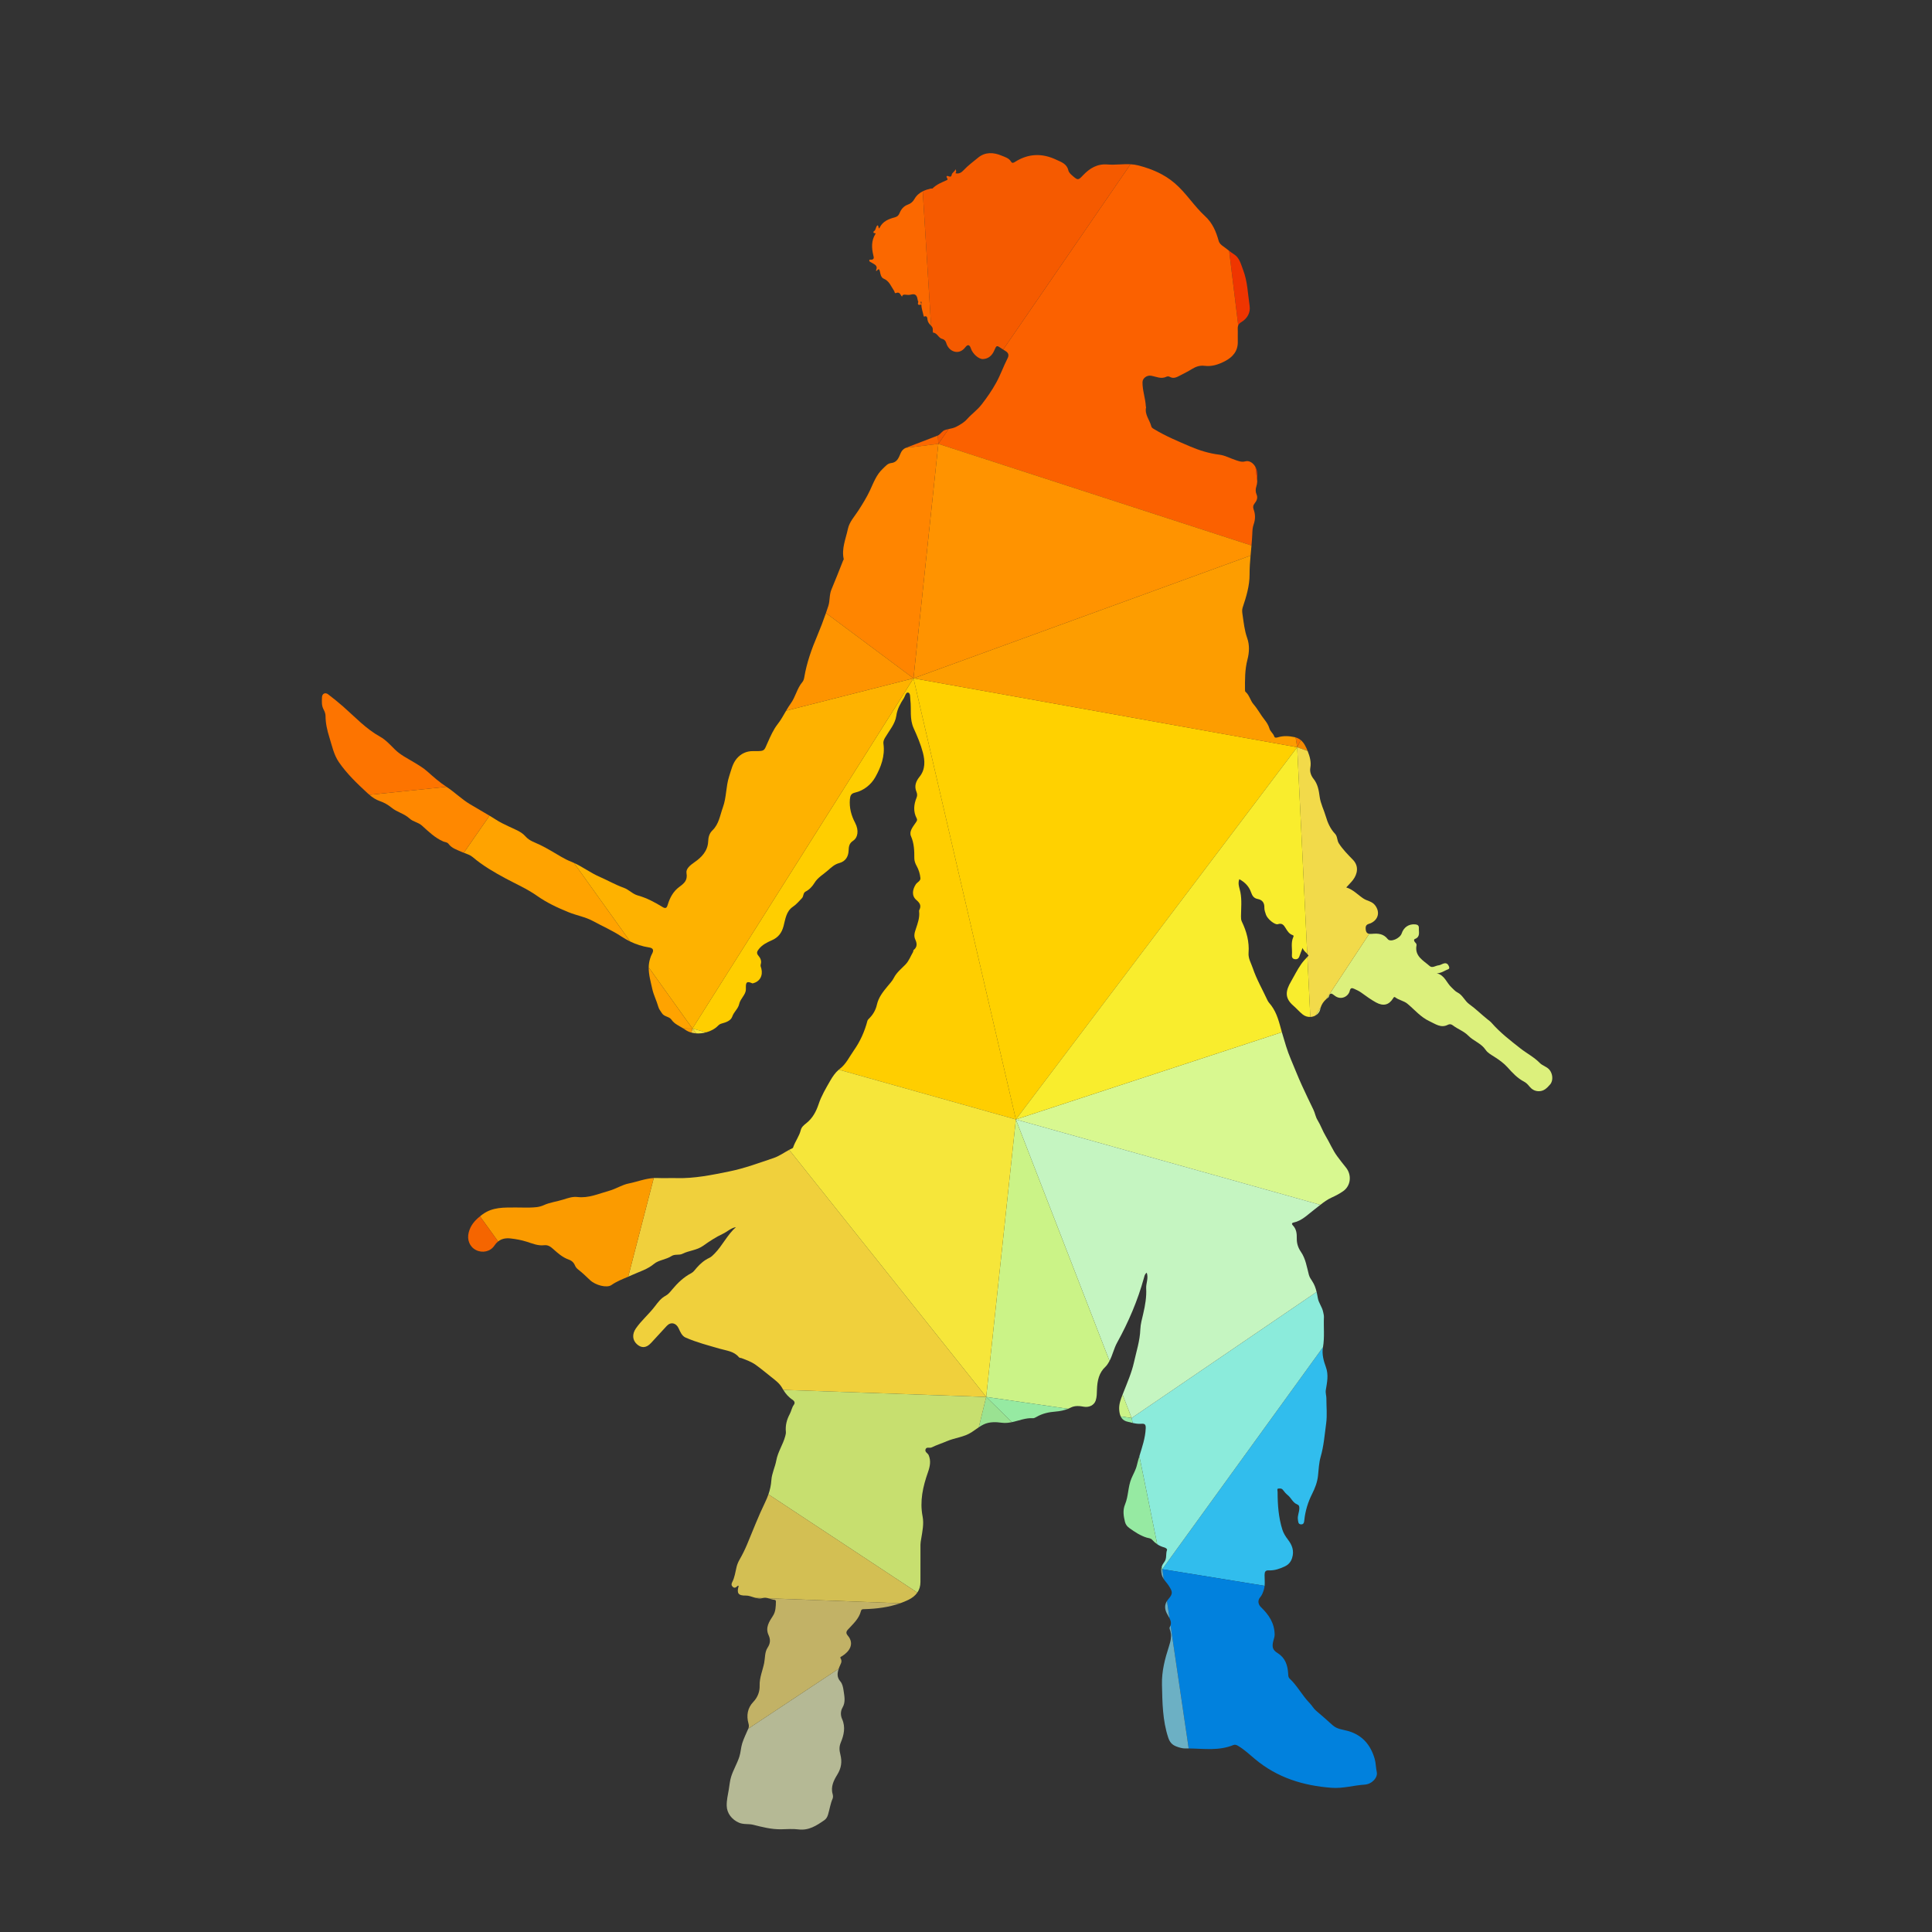 <?xml version="1.0" encoding="UTF-8"?>
<svg version="1.1" viewBox="0 0 1066.7 1066.7" xml:space="preserve" xmlns="http://www.w3.org/2000/svg"><rect x="0" y="0" width="1066.7" height="1066.7" fill="#333333" stroke="none"/><defs><clipPath id="a"><path d="m0 800h800v-800h-800z"/></clipPath></defs><g transform="matrix(1.333 0 0 -1.333 0 1066.7)"><g clip-path="url(#a)"><path d="m549.85 386.84c0.203 0.154 0.482 0.322 0.533 0.532 0.49 1.948 1.289 1.353 2.425 0.463 2.635-2.075 5.711-0.336 6.251 1.982 0.321 1.369 0.979 1.242 1.849 0.842 1.01-0.456 2.047-0.932 2.93-1.576 1.969-1.423 3.925-2.86 6.056-4.038 3.117-1.71 5.389-1.065 7.084 1.612 0.26 0.407 0.435 0.855 0.989 0.435 1.513-1.15 3.49-1.381 4.982-2.608 2.992-2.48 5.474-5.564 9.147-7.246 2.431-1.122 4.709-2.929 7.526-1.513 0.982 0.498 1.612 0.21 2.199-0.24 2.034-1.547 4.529-2.368 6.358-4.246 2.151-2.2 5.333-3.146 7.141-5.831 0.855-1.268 2.208-1.99 3.504-2.817 2.005-1.269 4.01-2.684 5.579-4.429 2.06-2.313 4.092-4.513 6.882-5.971 0.82-0.42 1.541-1.15 2.186-1.962 0.87-1.072 2.061-1.907 3.687-1.977 2.298-0.091 3.588 1.304 4.899 2.803 1.429 1.641 1.064 4.598-0.386 6.195-1.135 1.234-2.796 1.584-3.854 2.663-2.397 2.46-5.424 3.995-8.074 6.07-4.177 3.28-8.402 6.533-11.927 10.568-0.498 0.568-1.108 1.003-1.705 1.472-2.557 2.033-4.883 4.374-7.533 6.266-1.934 1.381-2.726 3.791-4.89 4.857-0.989 0.49-1.642 1.351-2.44 2.066-2.102 1.886-2.839 5.151-6.16 5.873 1.561 0.049 2.726 0.736 3.952 1.346 0.68 0.343 1.564 0.323 1.122 1.486-0.371 0.974-1.01 1.514-2.04 1.275-0.784-0.182-1.499-0.735-2.277-0.806-1.24-0.112-2.572-1.269-3.68-0.287-2.621 2.312-6.307 4.05-5.444 8.605 0.103 0.575-0.33 0.933-0.667 1.305-0.407 0.455-0.532 1.092 0.013 1.303 2.321 0.897 1.529 2.838 1.627 4.486 0.055 1.022-0.477 1.464-1.486 1.556-2.635 0.245-4.766-1.15-5.634-3.744-0.694-2.087-4.64-3.812-5.775-2.354-1.774 2.27-4.044 2.396-6.489 2.179-0.448-0.038-0.835-0.041-1.166 8e-3l-17.851-27.071c0.178 0.16 0.364 0.316 0.557 0.468" fill="#dcf07c"/><path d="m546.82 382.16c0.054 0.265 0.12 0.52 0.199 0.767l-2.202-3.338c1.004 0.548 1.771 1.446 2.003 2.571" fill="#dcf07c"/><path d="m523.8 143.39c0.141 1.488-0.036 2.985-0.016 4.47 0.013 1.353 0.328 1.998 1.807 1.928 2.348-0.105 4.527 0.673 6.602 1.654 1.458 0.687 2.453 1.794 2.986 3.448 0.938 2.971 0.042 5.368-1.768 7.702-0.937 1.213-1.801 2.599-2.256 4.043-1.598 5.067-1.975 10.317-1.975 15.601 0 0.49-0.351 1.415 0.307 1.43 0.534 7e-3 1.346 0.188 1.872-0.533 0.596-0.826 1.296-1.598 2.075-2.242 1.373-1.122 2.052-3.029 3.707-3.707 0.988-0.408 1.03-0.898 1.037-1.675 7e-3 -1.584-0.827-3.042-0.589-4.675 0.141-0.919 0.07-1.928 1.254-1.998 1.214-0.076 1.31 0.897 1.409 1.844 0.406 3.77 1.501 7.365 3.196 10.736 1.212 2.418 2.172 4.836 2.466 7.59 0.281 2.614 0.38 5.319 1.094 7.814 1.318 4.549 1.654 9.244 2.285 13.869 0.463 3.378 0.083 6.875 0.091 10.317 7e-3 1.17-0.441 2.228-0.231 3.517 0.505 3.112 1.219 6.196 0.021 9.476-0.926 2.529-1.717 5.347-1.212 8.13 5e-3 0.029 9e-3 0.058 0.014 0.089l-66.563-91.945z" fill="#31bded"/><path d="m512.8 77.102c2.594-1.528 4.766-3.596 7.045-5.495 9.201-7.695 19.923-10.995 31.683-11.878 4.695-0.358 9.124 1.016 13.707 1.31 3.034 0.203 5.508 2.943 5.018 5.18-0.406 1.842-0.35 3.714-0.884 5.557-1.694 5.774-5.087 9.755-10.967 11.465-2.208 0.645-4.604 0.729-6.439 2.418-2.264 2.067-4.585 4.071-6.912 6.062-1.022 0.876-1.625 2.089-2.535 3.013-3.112 3.154-5.117 7.191-8.341 10.219-0.645 0.61-0.574 1.345-0.623 2.115-0.233 3.443-1.185 6.477-4.38 8.459-2.095 1.297-2.404 2.601-1.752 5.111 0.217 0.84 0.54 1.638 0.532 2.571-0.057 4.688-2.397 8.214-5.628 11.298-1.255 1.198-1.472 2.845-0.385 4.112 0.729 0.842 1.079 1.795 1.444 2.824 0.225 0.648 0.347 1.298 0.409 1.95l-42.387 6.883 0.6-4.071c0.618-0.948 1.411-1.745 2.02-2.68 1.723-2.67 1.878-3.356-0.161-5.732-0.196-0.23-0.369-0.461-0.518-0.695l1.043-7.08c0.485-0.926 0.801-1.899 0.442-3.011l7.508-50.981c6.198-0.066 12.489-1.076 18.513 1.412 0.644 0.267 1.276 0.07 1.948-0.336" fill="#0181dd"/><path d="m547.97 242.22c0.719 4.146 0.21 8.307 0.392 12.462 0.029 0.756-0.196 1.478-0.343 2.22-0.415 2.02-1.823 3.625-2.174 5.628-0.154 0.873-0.311 1.738-0.515 2.586l-76.605-52.22 0.413-2.043c1.168-0.262 2.343-0.451 3.563-0.351 1.415 0.112 1.92-0.203 1.851-1.899-0.174-4.019-1.485-7.745-2.628-11.505l7.389-36.489c0.876-0.584 1.841-1.032 2.906-1.316 0.594-0.168 1.324-0.631 1.149-1.079-0.624-1.626 0.057-3.505-1.164-5.025-0.468-0.591-0.804-1.209-1.01-1.861l0.213-1.053z" fill="#8bebdb"/><path d="m541.61 489.19c-0.684 1.706-1.471 3.365-2.83 4.488l-1.489-2.944z" fill="#f38900"/><path d="m520.72 604.12c-0.016 0.956-0.277 1.873-0.697 2.661l0.73-5.988c0.069 1.111-0.021 2.222-0.033 3.327" fill="#ef3500"/><path d="m514.15 666.8c2.496 1.5 3.869 3.952 3.435 6.769-0.757 4.949-0.841 10.03-2.663 14.767-0.925 2.404-1.486 5.137-3.868 6.609-0.684 0.424-1.32 0.9-1.946 1.387l3.765-30.883c0.218 0.525 0.619 0.952 1.277 1.351" fill="#ef3500"/><path d="m538.78 493.67c-0.592 0.49-1.292 0.879-2.141 1.122l0.652-4.066z" fill="#f77700"/><path d="m541.45 405.13c0.207-0.228 0.397-0.469 0.546-0.742-0.165-0.164-0.325-0.33-0.486-0.496l1.21-24.885c0.747 0.029 1.466 0.231 2.095 0.573l2.202 3.338c0.43 1.386 1.214 2.496 2.272 3.447l17.851 27.071c-0.976 0.148-1.455 0.76-1.498 2.298-0.055 1.739 1.29 1.739 2.061 2.081 3.251 1.465 3.993 4.718 1.801 7.507-1.254 1.598-3.14 1.703-4.647 2.649-2.396 1.513-4.275 3.784-7.246 4.681 1.023 1.136 1.99 2.06 2.797 3.112 1.841 2.424 2.529 5.705-0.015 8.326-2.074 2.13-4.184 4.254-5.832 6.79-0.82 1.262-0.552 2.894-1.569 3.96-1.97 2.074-3.091 4.611-3.854 7.253-0.792 2.741-2.159 5.242-2.552 8.207-0.328 2.439-0.735 5.131-2.543 7.359-0.883 1.087-1.64 2.775-1.311 4.569 0.428 2.369-0.216 4.667-1.073 6.826-0.016 0.043-0.034 0.085-0.051 0.128l-4.319 1.544z" fill="#f2da4a"/><path d="m518.36 574.27c0.142 1.601 0.267 3.204 0.333 4.812 0.056 1.345 0.097 2.662 0.554 3.91 0.757 2.102 0.778 4.163-8e-3 6.265-0.321 0.877-0.251 1.64 0.471 2.537 0.764 0.939 1.401 2.215 0.742 3.659-0.455 1.009-0.434 2.229-0.105 3.188 0.244 0.716 0.354 1.432 0.399 2.147l-0.73 5.988c-0.911 1.707-2.579 2.805-4.175 2.364-1.487-0.414-2.628 0.049-3.861 0.449-2.321 0.742-4.548 2.018-6.904 2.304-4.274 0.52-8.319 1.781-12.186 3.434-5.054 2.174-10.156 4.283-14.879 7.163-0.505 0.308-0.996 0.547-1.15 1.164-0.659 2.635-2.831 4.857-2.158 7.863 0.027 0.105-0.099 0.238-0.099 0.357-0.168 3.385-1.429 6.623-1.38 10.043 0.022 1.71 1.871 2.972 3.54 2.684 2.094-0.356 4.162-1.507 6.39-0.413 0.352 0.182 0.967 0.175 1.304-0.022 1.653-0.974 3.028-0.133 4.415 0.582 1.626 0.848 3.272 1.654 4.821 2.622 1.626 1.009 3.323 1.576 5.215 1.331 3.055-0.393 5.802 0.553 8.423 1.906 3.321 1.724 5.51 4.261 5.354 8.298-0.054 1.71 0.057 3.434-0.02 5.144-0.026 0.547 0.036 0.998 0.201 1.396l-3.765 30.883c-0.821 0.642-1.625 1.303-2.484 1.893-0.842 0.561-1.584 1.24-1.878 2.313-1.058 3.826-2.544 7.351-5.606 10.155-4.584 4.198-7.828 9.608-12.629 13.701-4.479 3.812-9.658 5.929-15.089 7.33-1.038 0.27-2.097 0.405-3.167 0.462l-52.74-76.748c0.378-0.231 0.758-0.459 1.124-0.706 1.12-0.75 1.332-1.681 0.7-2.915-1.702-3.308-2.9-6.826-4.724-10.127-1.765-3.217-3.818-6.132-6.033-9.005-1.76-2.286-4.127-3.932-6.02-6.056-1.226-1.387-2.718-2.221-4.346-3.098-1.093-0.596-2.224-0.79-3.333-1.027l-4.216-6.135z" fill="#fb6100"/><path d="m546.88 301.18c1.441 1.135 2.918 2.218 4.595 2.985 1.704 0.77 3.35 1.618 4.85 2.677 3.238 2.27 3.63 6.762 1.151 9.811-1.22 1.486-2.412 3.056-3.576 4.612-1.933 2.607-3.111 5.592-4.773 8.333-1.281 2.129-2.095 4.547-3.398 6.665-0.856 1.373-1.031 2.928-1.71 4.316-1.612 3.309-3.196 6.63-4.723 9.959-1.683 3.651-3.127 7.422-4.71 11.136-1.409 3.322-2.41 6.834-3.42 10.26-0.073 0.249-0.145 0.499-0.216 0.749l-110.18-36.131z" fill="#d8f890"/><path d="m545.33 265.12c-0.372 1.559-0.897 3.066-1.832 4.472-0.519 0.771-1.093 1.598-1.374 2.642-0.854 3.246-1.331 6.652-3.3 9.497-1.149 1.668-1.738 3.483-1.702 5.494 0.04 1.99-0.128 3.903-1.628 5.445-0.476 0.498-0.573 1.003 0.351 1.199 3.392 0.722 5.697 3.195 8.312 5.172 0.921 0.692 1.814 1.429 2.721 2.145l-126.11 35.372 38.788-100.02c1.281 2.434 1.822 5.182 3.152 7.584 4.709 8.514 8.508 17.401 11.101 26.784 0.21 0.744 0.322 1.599 1.163 2.173 0.806-2.312-0.343-4.381-0.231-6.504 0.19-3.531-0.414-6.993-1.206-10.414-0.497-2.158-1.142-4.387-1.212-6.517-0.168-4.751-1.647-9.181-2.648-13.722-0.954-4.282-2.735-8.298-4.318-12.349-0.129-0.331-0.26-0.66-0.39-0.987l3.758-9.689z" fill="#c5f5c1"/><path d="m392.88 622.5c-0.483-0.102-0.962-0.212-1.432-0.367-1.387-0.454-1.823-1.774-3-2.293l0.216-3.475z" fill="#f55a00"/><path d="m458.7 732.1c-4.247 0.337-7.344-1.576-10.077-4.435-2.033-2.139-2.138-2.187-4.373-0.267-0.728 0.631-1.527 1.345-1.738 2.243-0.631 2.768-2.944 3.462-5.061 4.458-5.816 2.739-11.464 2.564-16.944-0.87-0.604-0.385-1.234-0.813-1.753 0.063-0.884 1.493-2.509 1.878-3.903 2.474-3.294 1.402-6.784 1.555-9.636-0.771-2.075-1.703-4.276-3.315-6.141-5.312-0.798-0.869-1.947-1.641-3.363-1.178 0.015-0.14 0.042-0.294 0.062-0.441-0.02 0.147-0.047 0.287-0.076 0.434 0.561 0.512 0.323 1.059 0.063 1.648-0.238-0.995-1.366-1.318-1.563-2.313-0.315-1.585-1.45-0.196-2.088-0.547-0.337-0.602 0.925-1.29 0.042-1.681-2.095-0.933-4.232-1.754-5.901-3.435-0.126-0.126-0.504 0.014-0.742-0.042-1.166-0.274-2.293-0.632-3.317-1.147l3.445-55.644c0.508-0.508 0.794-1.061 0.719-1.811-0.035-0.373 0.049-1.079 0.106-1.079 1.794-0.099 2.192-2.215 3.798-2.594 0.841-0.197 1.45-0.875 1.668-1.689 0.939-3.455 5.131-5.376 7.863-1.815 1.065 1.387 1.822 1.156 2.368-0.519 0.688-2.088 3.197-4.415 4.984-4.324 2.277 0.12 3.763 1.458 4.668 3.546 0.96 2.229 1.008 2.201 2.915 0.897 0.257-0.176 0.523-0.342 0.789-0.506l52.74 76.748c-3.147 0.168-6.395-0.341-9.554-0.091" fill="#f55a00"/><path d="m480.96 149.69c5e-3 -0.557 0.082-1.139 0.25-1.758 0.174-0.656 0.461-1.213 0.798-1.729l-0.6 4.071z" fill="#6cb0c4"/><path d="m484.5 126.25c-0.134-0.231-0.077-0.658 0.035-0.933 0.953-2.418 0.378-4.751-0.378-7.064-1.655-5.115-3-10.191-2.874-15.74 0.168-7.456 0.224-14.837 2.594-22.006 0.574-1.724 1.457-2.915 3.266-3.623 1.26-0.497 2.655-0.876 3.79-0.863 0.47 9e-3 0.941 9e-3 1.412 4e-3l-7.508 50.981c-0.079-0.244-0.187-0.496-0.337-0.756" fill="#6cb0c4"/><path d="m483.31 131.92c0.326-0.633 0.746-1.257 1.086-1.902l-1.043 7.08c-1.033-1.618-0.979-3.36-0.043-5.178" fill="#6cb0c4"/><path d="m378.36 519.27 42.409-182.71 116.52 154.18z" fill="#ffd100"/><path d="m420.77 336.56 110.18 36.131c-1.101 3.887-1.922 7.776-4.438 11.109-0.518 0.686-1.177 1.332-1.541 2.13-2.046 4.429-4.521 8.677-6.084 13.331-0.686 2.059-1.919 3.924-1.738 6.313 0.351 4.549-0.813 8.852-2.79 12.938-0.322 0.665-0.349 1.338-0.349 2.124 0.027 3.343 0.406 6.685-0.245 10.056-0.316 1.653-1.199 3.363-0.456 5.375 2.327-1.247 4.029-2.999 4.878-5.453 0.49-1.428 1.169-2.46 2.74-2.746 1.983-0.365 2.824-1.654 2.768-3.589-0.035-1.05 0.364-1.991 0.673-2.944 0.532-1.646 3.644-4.316 4.919-3.903 1.752 0.582 2.467-0.413 3.14-1.514 0.771-1.254 1.486-2.502 2.972-3.006 0.56-0.188 0.427-0.476 0.259-0.856-1.065-2.381-0.35-4.898-0.547-7.343-0.07-0.835 0.133-1.578 1.073-1.753 1.009-0.196 1.703 0.175 2.046 1.227 0.378 1.156 0.87 2.278 1.311 3.42 0.322-1.111 1.221-1.711 1.913-2.468l-4.161 85.596z" fill="#f9ed2d"/><path d="m538.93 400.87c-1.598-2.278-2.81-4.779-4.191-7.163-2.173-3.742-2.832-6.742 0.918-9.993 1.338-1.171 2.501-2.523 3.863-3.631 0.973-0.796 2.113-1.113 3.203-1.069l-1.21 24.885c-0.923-0.945-1.796-1.92-2.583-3.029" fill="#f9ed2d"/><path d="m537.29 490.73-0.652 4.066c-0.166 0.047-0.336 0.092-0.513 0.128-2.243 0.462-4.5 0.609-6.707-0.056-0.708-0.21-1.423-0.344-1.634 0.315-0.406 1.296-1.639 1.99-2.016 3.379-0.352 1.218-1.151 2.508-1.97 3.525-1.662 2.067-2.846 4.436-4.619 6.468-1.291 1.472-1.66 3.749-3.316 5.144-0.153 0.127-0.181 0.463-0.189 0.708-0.041 4.239-0.071 8.473 1.01 12.614 0.785 3.007 0.918 6.048-0.113 8.95-1.135 3.181-1.436 6.476-1.933 9.756-0.141 0.924-0.239 1.976 0.055 2.838 1.5 4.464 2.895 9.04 2.874 13.715-0.014 2.627 0.182 5.231 0.414 7.827l-139.62-50.841z" fill="#fd9d00"/><path d="m378.36 519.27 139.62 50.841c0.125 1.39 0.258 2.778 0.381 4.167l-129.7 42.095z" fill="#ff9300"/><path d="m408.48 221.62 33.919-4.909c0.365 0.147 0.725 0.306 1.079 0.488 1.737 0.898 3.65 0.701 5.43 0.372 2.082-0.384 4.211 0.553 4.9 2.489 0.532 1.534 0.489 3.09 0.552 4.667 0.134 3.546 0.78 6.923 3.589 9.475 0.413 0.377 0.723 0.869 1.03 1.353 0.209 0.322 0.399 0.652 0.577 0.987l-38.788 100.02z" fill="#cbf387"/><path d="m464.97 222.59c-0.825-2.084-1.585-4.114-1.398-6.386 0.082-0.953 0.25-1.866 0.62-2.646l4.536-0.657z" fill="#cbf387"/><path d="m480.98 150.21c-0.015-0.169-0.018-0.342-0.016-0.516l0.448 0.584z" fill="#8bcfa3"/><path d="m481.2 151.33c-0.071-0.224-0.125-0.452-0.165-0.684l0.378-0.369z" fill="#96eaa2"/><path d="m419.15 211.18c2.916 0.618 5.715 1.844 8.745 1.627 0.391-0.029 0.98 0.295 1.374 0.518 2.487 1.458 5.158 2.019 8.017 2.243 1.722 0.144 3.47 0.472 5.117 1.137l-33.919 4.909z" fill="#96eaa2"/><path d="m470.89 193.32c-0.442-1.899-1.494-3.65-2.265-5.471-1.443-3.443-1.212-7.304-2.628-10.716-1.03-2.51-0.63-4.83-0.035-7.283 0.295-1.184 1.002-1.956 1.837-2.558 2.22-1.605 4.514-3.125 7.168-3.945 0.778-0.239 1.627-0.197 2.251-0.898 0.631-0.716 1.331-1.332 2.098-1.844l-7.389 36.489c-0.38-1.25-0.742-2.504-1.037-3.774" fill="#96eaa2"/><path d="m464.19 213.55c0.489-1.028 1.329-1.825 2.793-2.175 0.721-0.171 1.437-0.361 2.156-0.525l-0.413 2.043z" fill="#96eaa2"/><path d="m481.03 150.64c-0.023-0.144-0.042-0.29-0.054-0.437l0.432 0.068z" fill="#9ae292"/><path d="m405.41 209.06c0.649 0.431 1.313 0.837 2.014 1.172 2.347 1.128 5.011 1.05 7.443 0.707 1.478-0.206 2.89-0.048 4.276 0.245l-10.666 10.434z" fill="#9ae292"/><path d="m378.36 519.27-91.554-145.06 5.647-1.587c1.905 0.511 3.667 1.442 4.904 2.709 0.441 0.455 0.883 0.771 1.563 0.953 1.773 0.49 3.777 1.108 4.402 2.93 0.665 1.947 2.431 3.175 2.851 5.178 0.483 2.236 2.755 3.82 2.762 6.021 0.014 2.291-0.239 3.867 2.747 2.495 0.042-0.014 0.112 0.028 0.182 0.041 2.873 0.701 4.206 3.147 3.482 6.111-0.132 0.547-0.483 1.087-0.244 1.809 0.42 1.282-0.14 2.565-0.939 3.468-1.002 1.136-0.555 1.886 0.154 2.797 1.409 1.794 3.406 2.767 5.382 3.638 2.649 1.156 4.079 3.035 4.822 5.789 0.785 2.921 1.079 6.201 3.924 8.115 1.458 0.974 2.516 2.305 3.708 3.525 0.764 0.771 0.413 2.172 1.514 2.734 1.59 0.812 2.795 2.144 3.651 3.545 1.402 2.314 3.7 3.561 5.593 5.228 1.317 1.17 2.775 2.537 4.667 3.028 2.621 0.679 3.813 2.698 3.91 5.13 0.07 1.808 0.232 3.062 1.935 4.17 1.779 1.157 2.488 4.086 0.756 7.393-1.612 3.07-2.452 6.21-2.158 9.727 0.133 1.571 0.519 2.397 2.117 2.769 3.714 0.862 6.699 3.385 8.382 6.357 2.34 4.135 4.12 8.802 3.392 13.883-0.127 0.883 0.168 1.647 0.658 2.487 1.731 2.958 4.205 5.699 4.681 9.14 0.394 2.816 1.684 5.011 3.111 7.246 0.548 0.855 0.827 2.593 1.837 2.313 0.953-0.274 0.729-1.97 0.869-3.098 0.484-3.883-0.413-7.766 1.388-11.718 1.464-3.203 2.9-6.595 3.798-10.035 0.884-3.35 1.066-6.96-1.358-9.966-1.542-1.921-2.3-3.869-1.305-6.28 0.309-0.749 0.407-1.541 0.056-2.389-1.176-2.867-1.458-5.754 0.049-8.627 0.386-0.743-0.077-1.255-0.49-1.865-1.128-1.654-2.727-3.546-1.886-5.474 1.319-3.026 1.402-6.047 1.388-9.187 0-1.114 0.407-2.172 0.975-3.195 0.855-1.528 1.366-3.238 1.547-4.962 0.126-1.255-1.323-1.711-1.919-2.636-1.374-2.123-1.808-4.716 0.252-6.476 1.655-1.415 2.061-2.48 1.15-4.274-0.077-0.155-0.028-0.379-0.015-0.567 0.267-2.461-0.56-4.717-1.31-6.988-0.484-1.471-1.044-2.916-0.273-4.555 0.686-1.472 0.931-3.062-0.673-4.296-0.196-0.156-0.127-0.61-0.281-0.877-1.029-1.738-1.64-3.629-3.153-5.192-1.668-1.724-3.638-3.246-4.78-5.502-0.645-1.275-1.681-2.355-2.607-3.476-1.892-2.285-3.735-4.597-4.401-7.575-0.518-2.349-1.689-4.283-3.392-5.93-0.224-0.218-0.462-0.483-0.539-0.764-1.157-4.457-3.007-8.578-5.657-12.341-1.821-2.573-3.167-5.572-5.704-7.513-0.177-0.137-0.343-0.278-0.508-0.42l73.349-20.616z" fill="#ffce00"/><path d="m326.87 323.97c-2.14-1.155-4.129-2.609-6.453-3.394-6.055-2.039-12.026-4.266-18.34-5.55-7.246-1.471-14.445-2.971-21.887-2.761-2.614 0.07-5.235-0.09-7.842 0.035-0.526 0.026-1.045 0.021-1.561-7e-3l-10.573-40.859c0.526 0.223 1.052 0.45 1.573 0.688 3.083 1.415 6.349 2.306 9.138 4.632 1.892 1.584 4.962 1.738 7.219 3.218 1.401 0.925 3.125 0.223 4.555 0.946 2.747 1.388 5.901 1.401 8.606 3.349 2.523 1.823 5.249 3.581 8.144 4.948 1.807 0.855 3.272 2.376 5.382 2.747-3.588-3.168-5.558-7.61-8.859-10.974-0.658-0.673-1.373-1.402-2.206-1.781-2.047-0.953-3.666-2.369-5.138-4.022-0.715-0.807-1.367-1.808-2.278-2.285-3.188-1.661-5.711-4.107-7.941-6.784-0.812-0.981-1.625-2.01-2.648-2.55-2.012-1.045-3.196-2.713-4.513-4.429-2.426-3.197-5.551-5.804-7.864-9.133-1.605-2.313-1.527-4.926 0.589-6.692 1.479-1.234 3.469-1.78 5.712 0.686 2.137 2.355 4.31 4.682 6.469 7.023 1.654 1.794 3.86 1.303 4.919-0.954 0.687-1.471 1.346-3.181 2.901-3.861 4.555-1.998 9.377-3.23 14.15-4.619 2.775-0.813 5.879-1.009 7.926-3.518 0.266-0.33 0.701-0.238 1.045-0.364 2.025-0.771 4.099-1.508 5.866-2.762 2.229-1.596 4.337-3.363 6.482-5.066 1.689-1.339 3.456-2.628 4.535-4.562 0.147-0.264 0.298-0.522 0.455-0.776l84.051-2.92z" fill="#f0d03c"/><path d="m286.37 372.53c0.65-0.177 1.334-0.283 2.032-0.328l-1.598 2.006z" fill="#f0d03c"/><path d="m288.4 372.2c1.338-0.083 2.727 0.064 4.049 0.419l-5.647 1.587z" fill="#f6e63a"/><path d="m420.77 336.56-73.349 20.616c-1.54-1.33-2.585-2.913-3.585-4.653-1.779-3.113-3.63-6.19-4.765-9.617-1.03-3.097-2.508-5.872-5.157-7.953-0.919-0.721-1.936-1.556-2.23-2.775-0.617-2.524-2.243-4.584-3.097-6.995-0.063-0.182-0.127-0.434-0.253-0.49-0.5-0.218-0.987-0.462-1.466-0.721l81.614-102.35z" fill="#f6e63a"/><path d="m388.45 619.84c-0.042-0.018-0.081-0.039-0.125-0.055-4.345-1.639-8.663-3.377-13.015-5.011-0.033-0.012-0.061-0.028-0.093-0.04l13.449 1.631z" fill="#fb6800"/><path d="m378.78 717.83c-0.686-1.22-1.584-1.942-2.775-2.362-1.682-0.603-2.761-1.92-3.35-3.385-0.448-1.115-0.982-1.591-2.046-1.879-2.524-0.679-4.92-1.618-6.21-4.155-0.077-0.169-0.139-0.337-0.182-0.455-0.631 0.413-0.14 1.044-0.742 1.316-0.848-0.609-0.576-2.003-1.606-2.529-0.048-0.021-0.329-0.672 0.343-0.729 0.506-0.035 0.513-0.112 0.407-0.273-1.765-2.824-1.632-5.817-0.897-8.908 0.168-0.7 0.547-1.737-0.868-1.822-0.309-0.014-0.883 0.204-0.8-0.44 0.056-0.387 0.505-0.471 0.807-0.681 1.107-0.77 2.964-1.163 1.983-3.245-0.042-0.07 0.084-0.217 0.139-0.343 0.569 0.406 1.108 1.64 1.487-0.259 0.196-0.981 0.476-2.431 1.513-2.86 2.397-0.988 3.084-3.252 4.359-5.095 0.224-0.329 0.169-1.135 0.758-0.883 1.631 0.692 1.811-0.786 2.51-1.499 0.114 0.613 0.473 0.881 1.147 0.84 0.821-0.056 1.696-0.217 2.453 0 2.355 0.688 2.678-0.826 2.957-2.494 0.029-0.183 0.226-0.387 0.184-0.52-0.535-1.492 0.378-1.281 1.275-1.092-0.119 0.414-0.421 0.799-0.169 1.317 0.52-0.392 7e-3 -0.911 0.169-1.317 0.014-1.682 0.645-3.252 0.98-4.878 0.015-0.042 0.113-0.127 0.141-0.119 1.423 0.624 1.353-0.905 1.415-1.318 0.168-1.065 0.765-1.723 1.438-2.39 0.012-0.013 0.024-0.026 0.037-0.038l-3.445 55.644c-1.386-0.698-2.581-1.685-3.412-3.149" fill="#fb6800"/><path d="m373.64 677.31c-0.01 0.01-0.018 0.02-0.027 0.029-4e-3 -0.024-0.011-0.046-0.015-0.071z" fill="#fb6800"/><path d="m324.43 224.54c1.01-1.637 2.239-3.062 3.889-4.13 0.715-0.463 1.073-1.255 0.526-1.983-0.89-1.192-1.066-2.664-1.752-3.932-1.213-2.264-1.843-4.681-1.591-7.289 0.057-0.616-0.098-1.225-0.267-1.85-0.918-3.462-3.041-6.44-3.693-10.014-0.497-2.755-1.864-5.403-2.039-8.158-0.14-2.084-0.572-4.029-1.219-5.902l61.665-40.7c0.841 1.219 1.296 2.674 1.296 4.391 0 5.159 0 10.331 7e-3 15.489 8e-3 0.819 0.168 1.617 0.302 2.425 0.504 3.055 1.177 6.18 0.581 9.236-1.239 6.37 0.134 12.377 2.208 18.277 0.847 2.412 1.331 4.71 0.301 7.121-0.357 0.827-1.674 1.248-1.296 2.382 0.399 1.205 1.668 0.393 2.508 0.807 2.04 1.002 4.241 1.682 6.335 2.586 3.324 1.43 7.065 1.653 10.205 3.686 1.023 0.658 2.001 1.403 3.018 2.08l3.067 12.558z" fill="#c7df6f"/><path d="m378.36 519.27-52.744-13.407c-1.108-1.9-2.154-3.85-3.562-5.637-1.655-2.096-2.922-4.941-4.079-7.541-1.528-3.413-1.17-3.567-4.85-3.567-0.385 0-0.77-0.014-1.149 0-2.741 0.064-5.074-1.065-6.77-3.028-1.801-2.081-2.354-4.87-3.202-7.456-1.367-4.163-1.073-8.67-2.587-12.811-1.198-3.294-1.625-6.938-4.331-9.531-1.331-1.276-1.695-2.859-1.765-4.612-0.183-3.946-2.776-6.588-5.635-8.557-1.836-1.268-3.644-2.755-3.344-4.513 0.533-3.091-0.994-4.261-3.04-5.782-2.404-1.779-3.848-4.4-4.71-7.288-0.343-1.164-0.736-1.886-2.166-1.002-3.23 1.996-6.581 3.778-10.274 4.8-2.158 0.589-3.622 2.383-5.711 3.141-3.498 1.246-6.735 3.111-10.127 4.596-3.703 1.611-6.925 4.078-10.593 5.749l23.296-32.564c2.435-1.181 5.051-2.041 7.802-2.452 1.809-0.273 2.096-1.19 1.15-2.845-0.308-0.539-0.491-1.155-0.687-1.751-0.4-1.24-0.567-2.468-0.586-3.686l18.11-25.315z" fill="#feb200"/><path d="m307.42 78.146c-0.56-1.78-0.595-3.694-1.177-5.516-0.918-2.865-2.508-5.438-3.406-8.298-0.546-1.744-0.672-3.559-0.981-5.353-0.385-2.228-0.911-4.422-0.855-6.7 0.07-3.168 2.202-5.754 5.067-7.001 1.955-0.847 3.946-0.372 5.922-0.87 3.736-0.945 7.527-1.913 11.452-1.864 2.425 0.036 4.877 0.261 7.26-0.049 4.289-0.547 7.513 1.584 10.722 3.806 0.757 0.512 1.248 1.297 1.542 2.305 0.673 2.215 0.974 4.535 1.921 6.679 0.224 0.533 0.154 1.297-0.014 1.886-0.883 3.014 0.518 5.718 1.885 7.933 1.738 2.81 2.081 5.389 1.324 8.395-0.406 1.669-0.61 3.112 0.182 5.019 1.241 2.971 2.048 6.299 0.533 9.685-0.659 1.472-0.715 3.251 0.182 4.773 1.353 2.319 0.744 4.745 0.414 7.113-0.176 1.275-0.498 2.747-1.296 3.666-1.54 1.787-1.305 3.461-0.692 5.298l-37.468-24.833c-0.868-2.013-1.853-3.992-2.517-6.074" fill="#b5b995"/><path d="m315.72 138.28c0.032 0.011 0.064 0.017 0.096 0.026l-2.916 0.11c0.987-0.252 1.985-0.41 2.82-0.136" fill="#c2b266"/><path d="m320.79 137.58c0.505-0.042 0.603-0.428 0.588-0.827-0.055-1.997-0.076-4.023-1.218-5.775-1.584-2.453-3.252-4.898-1.822-8.003 0.855-1.837 0.749-3.449-0.393-5.187-1.24-1.885-1.009-4.219-1.429-6.363-0.624-3.118-1.976-6.027-1.878-9.391 0.076-2.368-0.743-4.766-2.635-6.742-2.37-2.467-2.93-5.62-1.977-8.956 0.197-0.701 0.238-1.36-0.056-2.039-0.012-0.028-0.024-0.054-0.035-0.08l37.468 24.833c0.076 0.228 0.158 0.459 0.243 0.693 0.393 1.093 1.387 2.201 0.546 3.56-0.378 0.617 0.176 0.701 0.645 0.995 2.944 1.837 5.228 5.075 2.285 8.509-0.785 0.925-0.687 1.631 0.098 2.48 2.123 2.319 4.556 4.43 5.382 7.652 0.224 0.871 0.856 0.772 1.5 0.787 5.056 0.152 9.994 0.757 14.735 2.433l-54.567 2.055c0.84-0.237 1.653-0.573 2.52-0.634" fill="#c2b266"/><path d="m316.91 177.98c-2.762-5.69-5.024-11.578-7.457-17.408-0.911-2.173-1.948-4.276-3.125-6.322-0.533-0.911-0.96-1.935-1.221-2.957-0.546-2.172-0.784-4.443-1.864-6.462-0.377-0.722-0.321-1.346 0.288-1.892 0.694-0.61 1.268-0.281 1.829 0.26 0.127 0.133 0.336 0.412 0.589 0.105-0.883-3-0.168-4.024 2.971-3.953 1.262 0.028 2.355-0.492 3.462-0.792 0.171-0.048 0.344-0.094 0.517-0.138l2.916-0.11c0.885 0.253 1.684 0.125 2.457-0.092l54.567-2.055c1.134 0.401 2.257 0.86 3.367 1.393 1.611 0.773 2.881 1.774 3.743 3.023l-61.665 40.7c-0.387-1.12-0.849-2.215-1.374-3.3" fill="#d3bf53"/><path d="m388.66 616.37-13.449-1.631c-1.051-0.423-1.72-1.2-2.128-2.139-0.842-1.927-1.431-3.925-4.059-4.191-1.422-0.154-2.319-1.346-3.342-2.3-2.699-2.493-3.875-5.85-5.355-9.018-1.344-2.881-3.027-5.558-4.723-8.222-1.598-2.509-3.77-4.715-4.415-7.736-0.862-4.092-2.677-8.074-1.732-12.44 0.05-0.203-0.174-0.455-0.265-0.679-1.598-3.995-3.133-8.011-4.815-11.971-0.939-2.2-0.568-4.625-1.289-6.812-0.322-0.979-0.654-1.957-0.992-2.932l36.259-27.032z" fill="#ff8500"/><path d="m342.1 546.3c-1.092-3.144-2.271-6.267-3.57-9.332-2.377-5.592-4.395-11.269-5.404-17.282-0.119-0.68-0.336-1.444-0.763-1.934-2.258-2.636-2.825-6.146-4.857-8.929-0.693-0.95-1.3-1.949-1.891-2.962l52.744 13.407z" fill="#fe9400"/><path d="m283.07 374.23c0.25-0.158 0.494-0.322 0.731-0.497 0.749-0.555 1.626-0.947 2.569-1.202l0.434 1.678z" fill="#fb9b00"/><path d="m260.39 310.03c-2.762-0.546-5.305-2.257-8.095-3.027-4.296-1.184-8.438-3.119-13.092-2.572-2.032 0.238-3.937-0.435-5.872-1.044-2.691-0.862-5.599-1.178-8.137-2.348-1.961-0.896-3.847-0.91-5.823-0.981-1.9-0.057-3.813 0.055-5.719 0.035-4.842-0.05-9.601 0.301-13.974-2.992-0.299-0.227-0.587-0.453-0.867-0.679l7.502-10.404c1.438 1.143 3.173 1.467 5.139 1.25 2.228-0.245 4.443-0.652 6.608-1.325 2.376-0.743 4.717-1.787 7.295-1.485 1.549 0.183 2.58-0.506 3.688-1.5 1.947-1.752 3.952-3.532 6.489-4.43 1.282-0.455 2.116-1.219 2.635-2.487 0.252-0.616 0.742-1.213 1.275-1.619 1.752-1.346 3.322-2.866 4.921-4.388 2.318-2.2 7.029-3.37 8.865-2.081 2.177 1.523 4.593 2.458 6.984 3.475l10.573 40.859c-3.574-0.2-6.928-1.57-10.395-2.257" fill="#fb9b00"/><path d="m236.55 443.32c-1.36 0.527-2.712 1.227-4.023 1.984-2.902 1.689-5.753 3.455-8.781 4.941-2.096 1.023-4.457 1.667-6.076 3.531-1.087 1.241-2.432 2.047-3.953 2.747-1.948 0.898-3.918 1.809-5.838 2.777-1.751 0.883-3.293 2.011-4.948 2.97-0.056 0.033-0.112 0.066-0.168 0.098l-10.654-15.356c1.305-0.493 2.665-0.928 3.667-1.785 4.163-3.539 8.852-6.265 13.603-8.817 4.38-2.354 8.942-4.33 13.049-7.231 4.051-2.847 8.536-4.97 13.127-6.812 3.28-1.325 6.903-1.929 9.972-3.596 3.939-2.144 8.067-3.931 11.858-6.44 1.158-0.769 2.372-1.465 3.635-2.077l-23.296 32.564c-0.387 0.176-0.776 0.347-1.174 0.502" fill="#ffa300"/><path d="m268.7 399.52c-0.049-3.021 0.832-5.983 1.476-8.929 0.554-2.523 1.802-4.893 2.502-7.402 0.295-1.043 0.939-1.73 1.451-2.578 0.946-1.556 3.083-1.401 3.959-2.691 1.262-1.862 3.252-2.607 4.988-3.694l3.734-0.021z" fill="#ffa300"/><path d="m194.14 289.76c-0.778-3.013 0.35-5.944 2.999-7.296 2.649-1.353 5.985-0.687 7.652 1.865 0.459 0.697 0.968 1.254 1.52 1.693l-7.502 10.404c-2.262-1.834-3.922-3.774-4.669-6.666" fill="#f56500"/><path d="m194.6 467.17c-3.434 2.075-6.28 4.941-9.615 7.114-0.023 0.015-0.046 0.031-0.069 0.045l-31.919-3.312c1.259-1.07 2.642-2.027 4.319-2.592 1.71-0.582 3.406-1.528 4.808-2.691 2.277-1.899 5.305-2.481 7.463-4.493 1.507-1.408 3.645-1.59 5.18-2.978 2.733-2.467 5.368-5.067 8.844-6.574 0.715-0.309 1.612-0.245 2.179-1.009 1.325-1.787 3.406-2.404 5.32-3.266 0.322-0.144 0.656-0.274 0.993-0.401l10.654 15.356c-2.732 1.587-5.451 3.173-8.157 4.801" fill="#f80"/><path d="m177.03 480.66c-1.641 1.485-3.603 2.635-5.517 3.792-2.754 1.668-5.655 3.062-7.996 5.389-1.906 1.9-3.812 3.988-6.118 5.27-5.852 3.252-10.309 8.101-15.229 12.432-2.032 1.781-4.135 3.477-6.279 5.11-1.199 0.91-2.467 0.273-2.523-1.227-0.056-1.696-0.224-3.412 0.645-5.032 0.434-0.812 0.82-1.766 0.82-2.663 7e-3 -3.055 0.666-5.971 1.577-8.858 1.107-3.512 1.822-7.211 3.925-10.288 3.307-4.822 7.541-8.873 11.822-12.825 0.276-0.253 0.559-0.501 0.846-0.744l31.919 3.312c-2.852 1.855-5.363 4.08-7.892 6.332" fill="#fd7400"/></g></g></svg>
